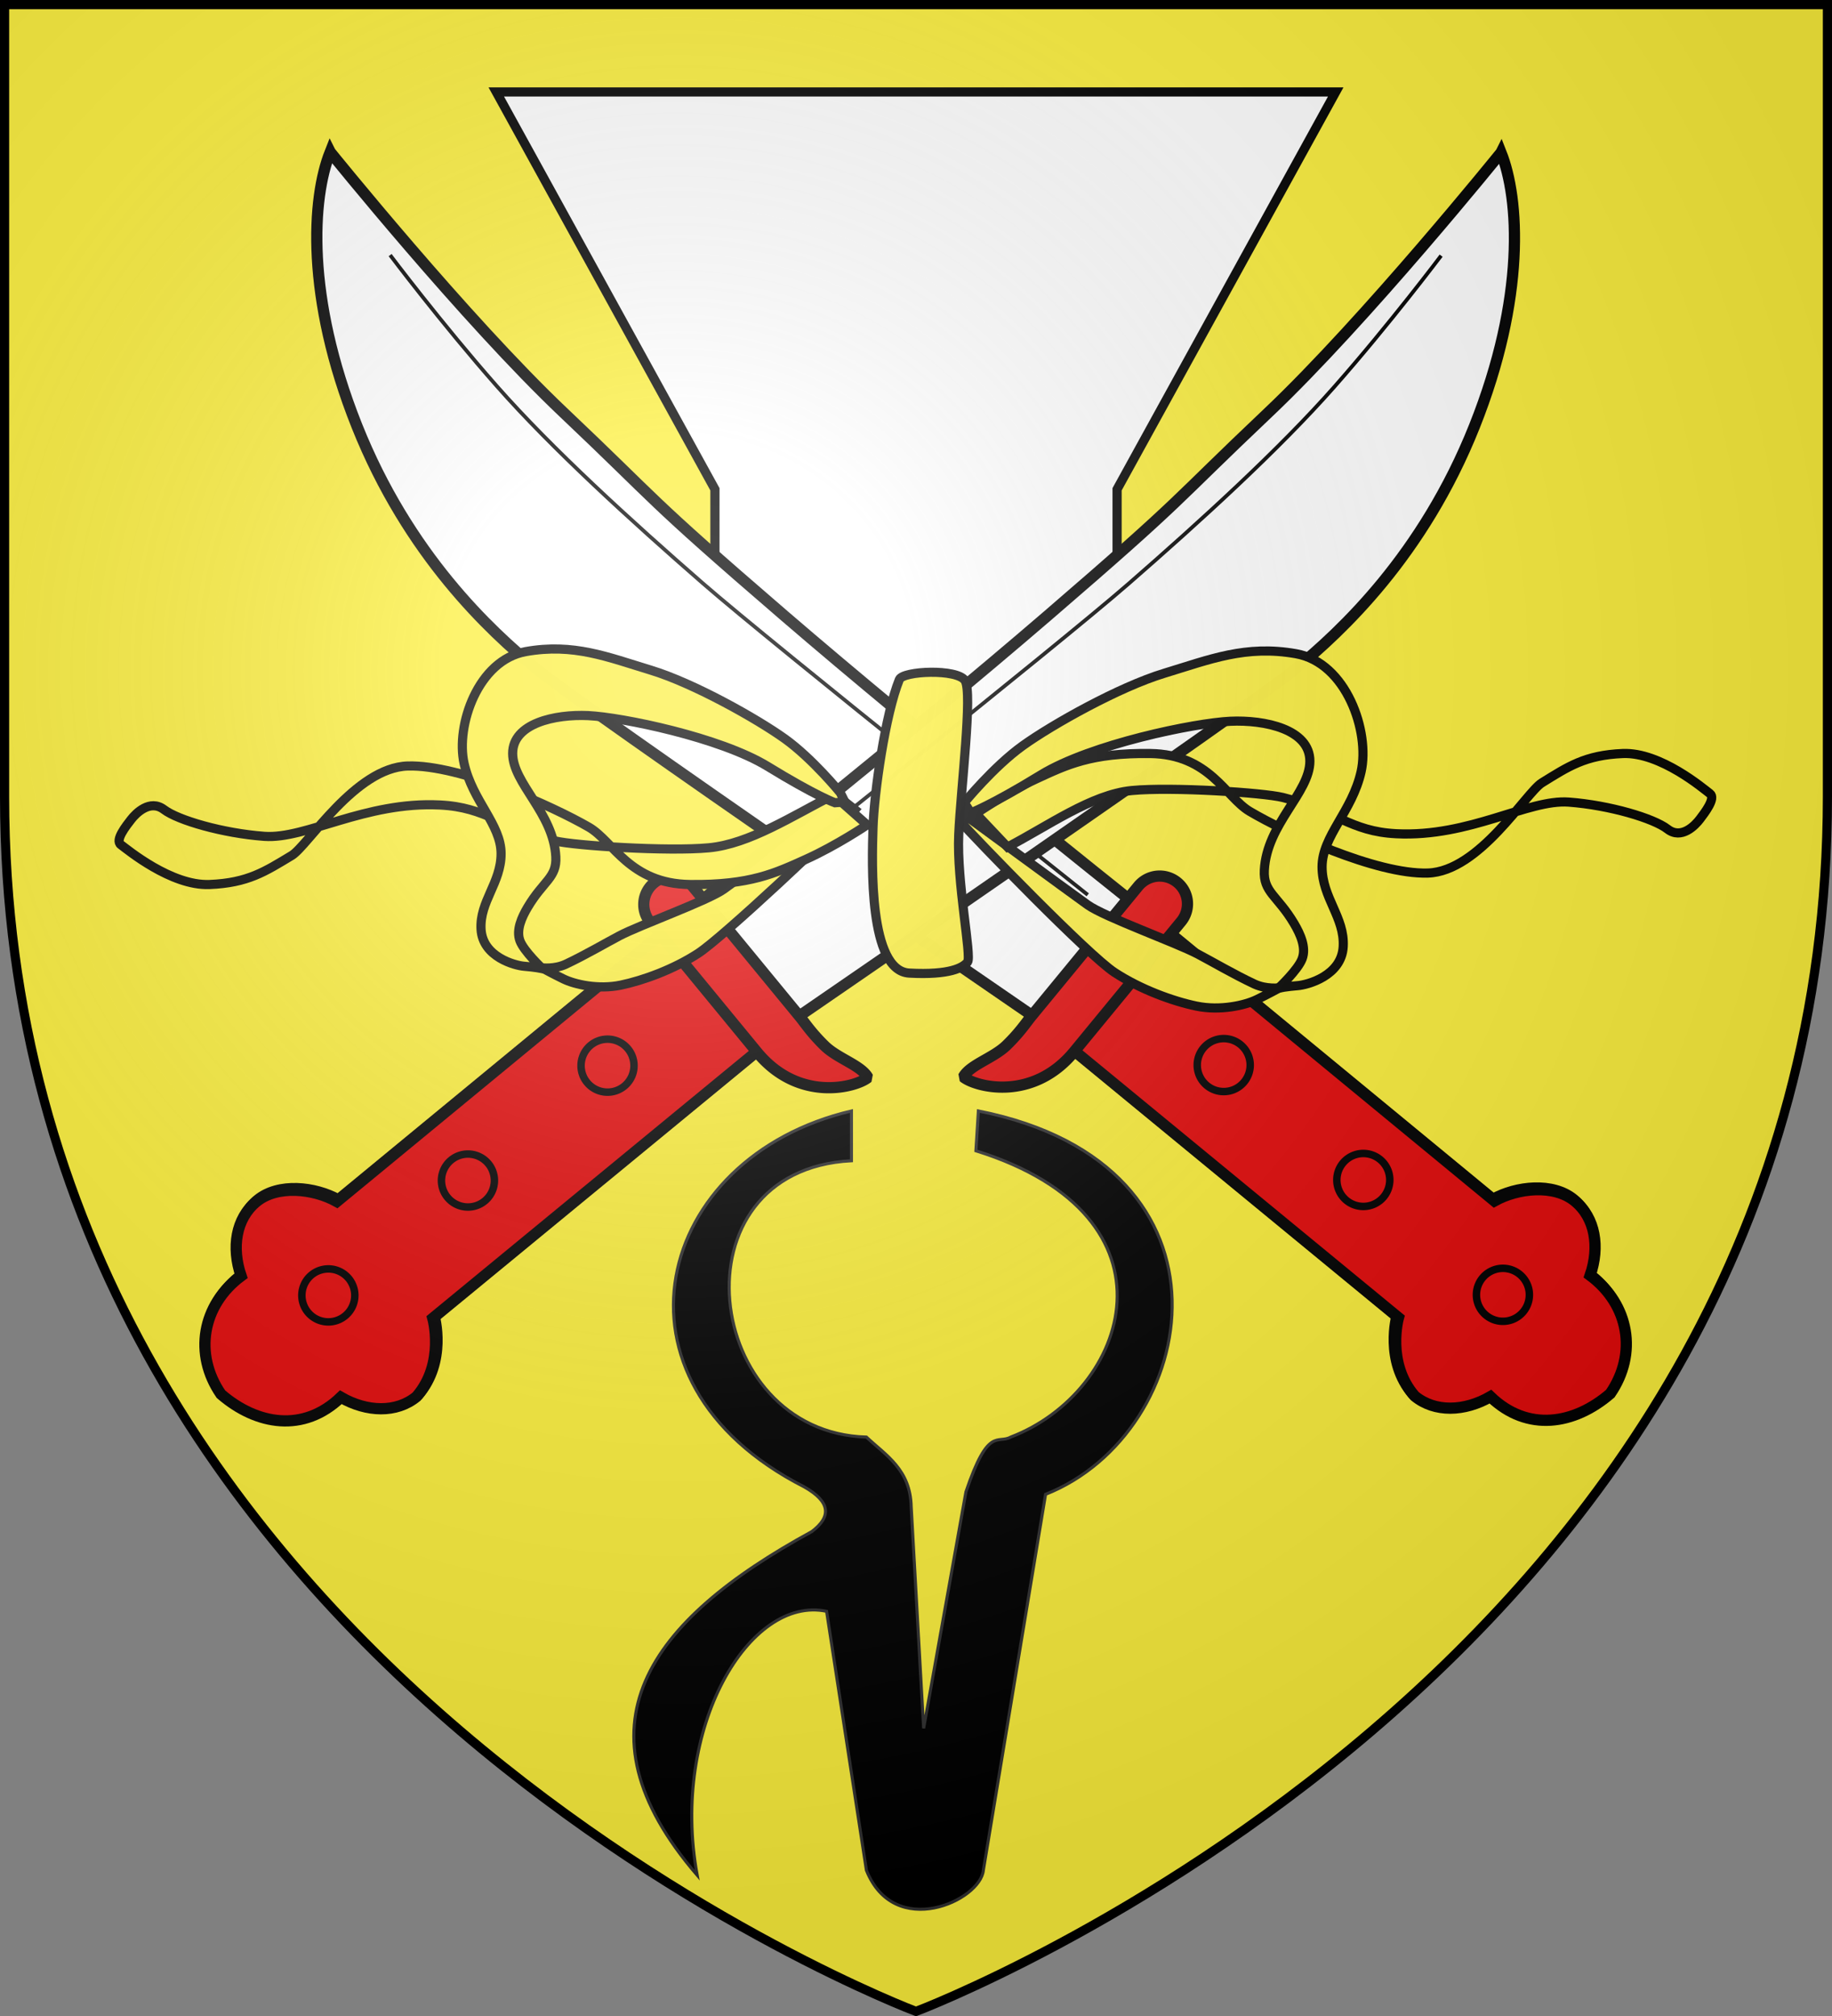 <svg xmlns="http://www.w3.org/2000/svg" xmlns:xlink="http://www.w3.org/1999/xlink" width="600" height="660" version="1.0"><rect width="100%" height="100%" fill="#808080" stroke="none"/><desc>Flag of Canton of Valais (Wallis)</desc><defs><radialGradient xlink:href="#a" id="b" cx="221.445" cy="226.331" r="300" fx="221.445" fy="226.331" gradientTransform="matrix(1.353 0 0 1.349 -77.63 -85.747)" gradientUnits="userSpaceOnUse"/><linearGradient id="a"><stop offset="0" style="stop-color:white;stop-opacity:.314"/><stop offset=".19" style="stop-color:white;stop-opacity:.251"/><stop offset=".6" style="stop-color:#6b6b6b;stop-opacity:.125"/><stop offset="1" style="stop-color:black;stop-opacity:.125"/></linearGradient></defs><g style="display:inline"><path d="M299.872 659.223S598.5 546.903 598.5 261.452V1.5H1.5v259.952c0 285.451 298.372 397.771 298.372 397.771" style="fill:#fcef3c;fill-opacity:1;fill-rule:evenodd;stroke:none;stroke-width:1px;stroke-linecap:butt;stroke-linejoin:miter;stroke-opacity:1"/></g><path d="M228.337 613.908c-8.866-48.408 17.186-91.766 42.38-86.39l13.04 84.76c9.158 22.936 37.336 9.967 38.304 0l20.375-123.064c50.768-20.072 67.082-107.842-22.005-125.51l-.815 13.04c69.49 21.732 49.966 79.005 11.41 93.725-4.335 2.402-7.35-3.704-14.67 17.93l-13.855 77.424-4.075-72.534c-.27-12.226-8.211-16.782-14.67-22.82-53.586-1.471-64.101-87.38-4.89-90.465v-16.3c-64.446 15.13-83.647 88.333-15.484 123.065 8.655 4.89 8.999 9.78 2.445 14.67-53.405 29.122-79.31 63.869-37.49 112.469z" style="fill:#000;fill-opacity:1;stroke:#313131;stroke-width:1px;stroke-linecap:butt;stroke-linejoin:miter;stroke-opacity:1"/><path d="m161.62 30.102 71.609 130.074v87.263h131.709v-87.263l71.609-130.074Z" style="fill:#fff;fill-opacity:1;fill-rule:nonzero;stroke:#000;stroke-width:3;stroke-miterlimit:4;stroke-dasharray:none;stroke-opacity:1" transform="translate(.917)"/><path d="M58.063 437.875c4.04 12.627 19.453 34.101 52.03 52.031 32.578 17.93 62.244 19.688 78.282 19.688 16.288 0 161.125-12.625 161.125-12.625h126.781c-.024-.001 5.044 11.48 16.688 13.437 6.939 0 12.92-5.216 15.75-12.75 13.774 1.078 22.102-8.543 24.25-21-1.113-12.906-11.242-21.652-24.25-21-2.83-7.533-8.687-12.75-15.75-12.75-7.218 0-14.052 6.948-16.688 13.656l-127.25-.093s-68.93 1.114-118.562 0c-49.633-1.114-43.988-1.93-79.969-4.438-35.954-2.506-92.437-14.156-92.437-14.156Z" style="fill:#fff;fill-opacity:1;fill-rule:evenodd;stroke:#000;stroke-width:3;stroke-linecap:butt;stroke-linejoin:miter;stroke-miterlimit:4;stroke-dasharray:none;stroke-opacity:1" transform="scale(1.224)rotate(39.439 627.31 281.52)"/><path d="M340.82 462.555s-107.143 1.786-132.5 1.072c-25.357-.715-53.929-2.143-76.072-5.715s-44.285-8.928-44.285-8.928" style="fill:none;stroke:#000;stroke-width:1px;stroke-linecap:butt;stroke-linejoin:miter;stroke-opacity:1" transform="scale(1.224)rotate(39.439 627.31 281.52)"/><path d="M357.139 497.076h119.73s5.043 11.48 16.687 13.438c6.94 0 12.92-5.217 15.75-12.75 13.774 1.077 22.103-8.544 24.25-21-1.112-12.906-11.24-21.653-24.25-21-2.83-7.534-8.686-12.75-15.75-12.75-7.217 0-14.051 6.947-16.687 13.656l-118.797-.088c-1.587 14.759.116 21.953-.933 40.494z" style="fill:#e20909;fill-opacity:1;fill-rule:evenodd;stroke:#000;stroke-width:3;stroke-linecap:butt;stroke-linejoin:miter;stroke-miterlimit:4;stroke-dasharray:none;stroke-opacity:1" transform="scale(1.224)rotate(39.439 627.31 281.52)"/><path d="M404.935 474.61a7.085 7.085 0 1 1-14.17 0 7.085 7.085 0 1 1 14.17 0z" style="fill:#e20909;fill-opacity:1;fill-rule:nonzero;stroke:#000;stroke-width:2;stroke-linecap:square;stroke-linejoin:miter;stroke-miterlimit:1;stroke-dasharray:none;stroke-dashoffset:0;stroke-opacity:1" transform="scale(1.224)rotate(39.439 627.31 281.52)"/><path d="M404.935 474.61a7.085 7.085 0 1 1-14.17 0 7.085 7.085 0 1 1 14.17 0z" style="fill:#e20909;fill-opacity:1;fill-rule:nonzero;stroke:#000;stroke-width:2;stroke-linecap:square;stroke-linejoin:miter;stroke-miterlimit:1;stroke-dasharray:none;stroke-dashoffset:0;stroke-opacity:1" transform="scale(1.224)rotate(39.439 603.127 348.985)"/><path d="M404.935 474.61a7.085 7.085 0 1 1-14.17 0 7.085 7.085 0 1 1 14.17 0z" style="fill:#e20909;fill-opacity:1;fill-rule:nonzero;stroke:#000;stroke-width:2;stroke-linecap:square;stroke-linejoin:miter;stroke-miterlimit:1;stroke-dasharray:none;stroke-dashoffset:0;stroke-opacity:1" transform="scale(1.224)rotate(39.439 578.945 416.45)"/><path d="M357.225 444.764a7.414 7.414 0 0 1 7.43 7.43v45.02c0 17.623-14.483 24.103-18.6 24.103-.672-3.697 3.012-8.975 3.56-13.896.55-4.936.18-8.148.18-10.206v-45.02a7.414 7.414 0 0 1 7.43-7.431z" style="fill:#e20909;fill-opacity:1;fill-rule:nonzero;stroke:#000;stroke-width:3;stroke-linecap:square;stroke-linejoin:miter;stroke-miterlimit:1;stroke-dasharray:none;stroke-dashoffset:0;stroke-opacity:1" transform="scale(1.224)rotate(39.439 627.31 281.52)"/><path d="M58.063 437.875c4.04 12.627 19.453 34.101 52.03 52.031 32.578 17.93 62.244 19.688 78.282 19.688 16.288 0 161.125-12.625 161.125-12.625h126.781c-.024-.001 5.044 11.48 16.688 13.437 6.939 0 12.92-5.216 15.75-12.75 13.774 1.078 22.102-8.543 24.25-21-1.113-12.906-11.242-21.652-24.25-21-2.83-7.533-8.687-12.75-15.75-12.75-7.218 0-14.052 6.948-16.688 13.656l-127.25-.093s-68.93 1.114-118.562 0c-49.633-1.114-43.988-1.93-79.969-4.438-35.954-2.506-92.437-14.156-92.437-14.156Z" style="fill:#fff;fill-opacity:1;fill-rule:evenodd;stroke:#000;stroke-width:3;stroke-linecap:butt;stroke-linejoin:miter;stroke-miterlimit:4;stroke-dasharray:none;stroke-opacity:1" transform="scale(-1.224 1.224)rotate(39.439 382.097 -401.922)"/><path d="M340.82 462.555s-107.143 1.786-132.5 1.072c-25.357-.715-53.929-2.143-76.072-5.715s-44.285-8.928-44.285-8.928" style="fill:none;stroke:#000;stroke-width:1px;stroke-linecap:butt;stroke-linejoin:miter;stroke-opacity:1" transform="scale(-1.224 1.224)rotate(39.439 382.097 -401.922)"/><path d="M357.139 497.076h119.73s5.043 11.48 16.687 13.438c6.94 0 12.92-5.217 15.75-12.75 13.774 1.077 22.103-8.544 24.25-21-1.112-12.906-11.24-21.653-24.25-21-2.83-7.534-8.686-12.75-15.75-12.75-7.217 0-14.051 6.947-16.687 13.656l-118.797-.088c-1.587 14.759.116 21.953-.933 40.494z" style="fill:#e20909;fill-opacity:1;fill-rule:evenodd;stroke:#000;stroke-width:3;stroke-linecap:butt;stroke-linejoin:miter;stroke-miterlimit:4;stroke-dasharray:none;stroke-opacity:1" transform="scale(-1.224 1.224)rotate(39.439 382.097 -401.922)"/><path d="M404.935 474.61a7.085 7.085 0 1 1-14.17 0 7.085 7.085 0 1 1 14.17 0z" style="fill:#e20909;fill-opacity:1;fill-rule:nonzero;stroke:#000;stroke-width:2;stroke-linecap:square;stroke-linejoin:miter;stroke-miterlimit:1;stroke-dasharray:none;stroke-dashoffset:0;stroke-opacity:1" transform="scale(-1.224 1.224)rotate(39.439 382.097 -401.922)"/><path d="M404.935 474.61a7.085 7.085 0 1 1-14.17 0 7.085 7.085 0 1 1 14.17 0z" style="fill:#e20909;fill-opacity:1;fill-rule:nonzero;stroke:#000;stroke-width:2;stroke-linecap:square;stroke-linejoin:miter;stroke-miterlimit:1;stroke-dasharray:none;stroke-dashoffset:0;stroke-opacity:1" transform="scale(-1.224 1.224)rotate(39.439 357.915 -334.456)"/><path d="M404.935 474.61a7.085 7.085 0 1 1-14.17 0 7.085 7.085 0 1 1 14.17 0z" style="fill:#e20909;fill-opacity:1;fill-rule:nonzero;stroke:#000;stroke-width:2;stroke-linecap:square;stroke-linejoin:miter;stroke-miterlimit:1;stroke-dasharray:none;stroke-dashoffset:0;stroke-opacity:1" transform="scale(-1.224 1.224)rotate(39.439 333.733 -266.99)"/><path d="M357.225 444.764a7.414 7.414 0 0 1 7.43 7.43v45.02c0 17.623-14.483 24.103-18.6 24.103-.672-3.697 3.012-8.975 3.56-13.896.55-4.936.18-8.148.18-10.206v-45.02a7.414 7.414 0 0 1 7.43-7.431z" style="fill:#e20909;fill-opacity:1;fill-rule:nonzero;stroke:#000;stroke-width:3;stroke-linecap:square;stroke-linejoin:miter;stroke-miterlimit:1;stroke-dasharray:none;stroke-dashoffset:0;stroke-opacity:1" transform="scale(-1.224 1.224)rotate(39.439 382.097 -401.922)"/><g style="fill:#fcef3c;fill-opacity:1;stroke:#000;stroke-width:.7;stroke-miterlimit:4;stroke-dasharray:none;stroke-opacity:1"><g style="display:inline;opacity:.99;fill:#fcef3c;fill-opacity:1;stroke:#000;stroke-width:2.969;stroke-miterlimit:4;stroke-dasharray:none;stroke-opacity:1"><path d="M374.533 494.437c-6.5 7.25-42.75 41.25-50.75 46.5s-18 8.875-25.25 10.375-14.872-.239-18.5-2c-3.527-1.713-7-3.625-7-3.625s4.053.548 7.724-1.168c6.164-2.882 13.15-6.973 17.401-9.207 6.818-3.582 28.625-11.375 33.875-15.125s39-28.5 39-28.5z" style="fill:#fcef3c;fill-opacity:1;fill-rule:evenodd;stroke:#000;stroke-width:2.969;stroke-linecap:butt;stroke-linejoin:miter;stroke-miterlimit:4;stroke-dasharray:none;stroke-opacity:1" transform="translate(-98.268 -234.302)scale(1.01)"/><path d="M367.553 489.691c-13.218 6.692-27.198 15.862-40.416 17.1-13.218 1.24-43.417-.675-49.82-2.23-17.603-4.275-22.215-10.907-37.366-11.648-24.283-1.2-43.466 11.153-56.938 10.161-13.472-.991-27.96-5.204-32.536-8.674s-9.151 1.24-10.676 3.222c-1.525 1.983-5.338 6.691-3.305 8.178s16.268 13.383 28.724 12.888c12.455-.496 18.047-4.213 26.69-9.418 5.234-3.153 20.588-28.5 37.619-28.996s46.967 13.039 58.717 19.826c7.957 4.596 13.218 18.34 32.79 18.588 19.573.248 27.707-3.718 37.62-8.179 9.913-4.46 19.827-11.152 19.827-11.152z" style="display:inline;fill:#fcef3c;fill-opacity:1;fill-rule:evenodd;stroke:#000;stroke-width:2.969;stroke-linecap:butt;stroke-linejoin:miter;stroke-miterlimit:4;stroke-dasharray:none;stroke-opacity:1" transform="translate(-98.268 -234.302)scale(1.01)"/><path d="M369.783 488.937s-8.983-11.035-18-17.5-29.5-18-43.5-22.25-25-8.75-40.5-6-22.75 24-20 36.25 12 19.75 12 29.25-7 15.5-6.5 24.5 10.999 11.769 14 12c3.25.25 5.875.75 5.875.75s-5.978-5.603-7.25-9c-1.312-3.507.568-7.623 2.5-10.875 5.125-8.625 9.49-9.561 9.125-16.375-.75-14.25-14-23.75-14-33.5s13.75-12.75 24.5-12.25 42.75 7 58.25 16.5 21.75 11.75 21.75 11.75l3.25-.25zM407.671 497.173c6.856 7.647 42.564 44.454 51.002 49.991 8.438 5.538 18.986 9.361 26.633 10.943 7.647 1.583 15.686-.251 19.513-2.109 3.72-1.806 7.383-3.824 7.383-3.824s-4.274.58-8.146-1.231c-6.502-3.04-13.87-7.356-18.355-9.712-7.19-3.778-30.192-11.998-35.73-15.953s-41.136-30.06-41.136-30.06z" style="fill:#fcef3c;fill-opacity:1;fill-rule:evenodd;stroke:#000;stroke-width:2.969;stroke-linecap:butt;stroke-linejoin:miter;stroke-miterlimit:4;stroke-dasharray:none;stroke-opacity:1" transform="translate(-98.268 -234.302)scale(1.01)"/><path d="M423.997 506.537c13-6.75 27.28-17.06 40.28-18.31s42.702.68 49 2.25c17.313 4.312 21.848 11.002 36.75 11.75 23.883 1.21 42.75-11.25 56-10.25s27.5 5.25 32 8.75 9-1.25 10.5-3.25 5.25-6.75 3.25-8.25-16-13.5-28.25-13-17.75 4.25-26.25 9.5c-5.149 3.18-20.25 28.75-37 29.25s-46.193-13.154-57.75-20c-7.826-4.637-13-18.5-32.25-18.75s-27.25 3.75-37 8.25-19.5 11.25-19.5 11.25z" style="fill:#fcef3c;fill-opacity:1;fill-rule:evenodd;stroke:#000;stroke-width:2.969;stroke-linecap:butt;stroke-linejoin:miter;stroke-miterlimit:4;stroke-dasharray:none;stroke-opacity:1" transform="translate(-98.268 -234.302)scale(1.01)"/><path d="M409.977 492.14s9.476-11.64 18.986-18.459 31.115-18.985 45.882-23.468 26.37-9.23 42.718-6.329 23.996 25.315 21.095 38.236-12.657 20.831-12.657 30.851 7.383 16.35 6.856 25.842c-.527 9.493-11.6 12.414-14.767 12.657-3.428.264-6.196.791-6.196.791s6.306-5.91 7.647-9.493c1.384-3.698-.599-8.04-2.637-11.47-5.406-9.097-10.01-10.085-9.625-17.272.791-15.03 14.767-25.05 14.767-35.334s-14.503-13.449-25.842-12.921c-11.339.527-45.091 7.383-61.44 17.403s-22.941 12.394-22.941 12.394l-.6-1.501z" style="fill:#fcef3c;fill-opacity:1;fill-rule:evenodd;stroke:#000;stroke-width:2.969;stroke-linecap:butt;stroke-linejoin:miter;stroke-miterlimit:4;stroke-dasharray:none;stroke-opacity:1" transform="translate(-98.268 -234.302)scale(1.01)"/></g><g style="display:inline;fill:#fcef3c;fill-opacity:1;stroke:#000;stroke-width:2.083;stroke-miterlimit:4;stroke-dasharray:none;stroke-opacity:1"><path d="M383.434 463.823c-3.19 7.849-5.75 25.75-6 33.75s-1 32.5 8.25 33 12.25-1.25 13.25-2.5-2.5-18.25-2-29 3.188-32.25 1.438-35-14.141-2.21-14.938-.25z" style="display:inline;opacity:.99;fill:#fcef3c;fill-opacity:1;fill-rule:evenodd;stroke:#000;stroke-width:2.083;stroke-linecap:butt;stroke-linejoin:miter;stroke-miterlimit:4;stroke-dasharray:none;stroke-opacity:1" transform="translate(-257.589 -445.453)scale(1.44)"/></g></g><g style="display:inline"><path d="M300 658.5s298.5-112.32 298.5-397.772V1.5H1.5v259.228c0 94.085 32.428 169.362 75.908 228.008C165.844 608.019 300 658.5 300 658.5" style="display:inline;fill:url(#b)#000;fill-opacity:1;fill-rule:evenodd;stroke:none"/></g><g style="display:inline"><path d="M300 658.5S1.5 546.18 1.5 260.728V1.5h597v259.228C598.5 546.18 300 658.5 300 658.5z" style="fill:none;stroke:#000;stroke-width:3;stroke-linecap:butt;stroke-linejoin:miter;stroke-miterlimit:4;stroke-dasharray:none;stroke-opacity:1"/></g></svg>